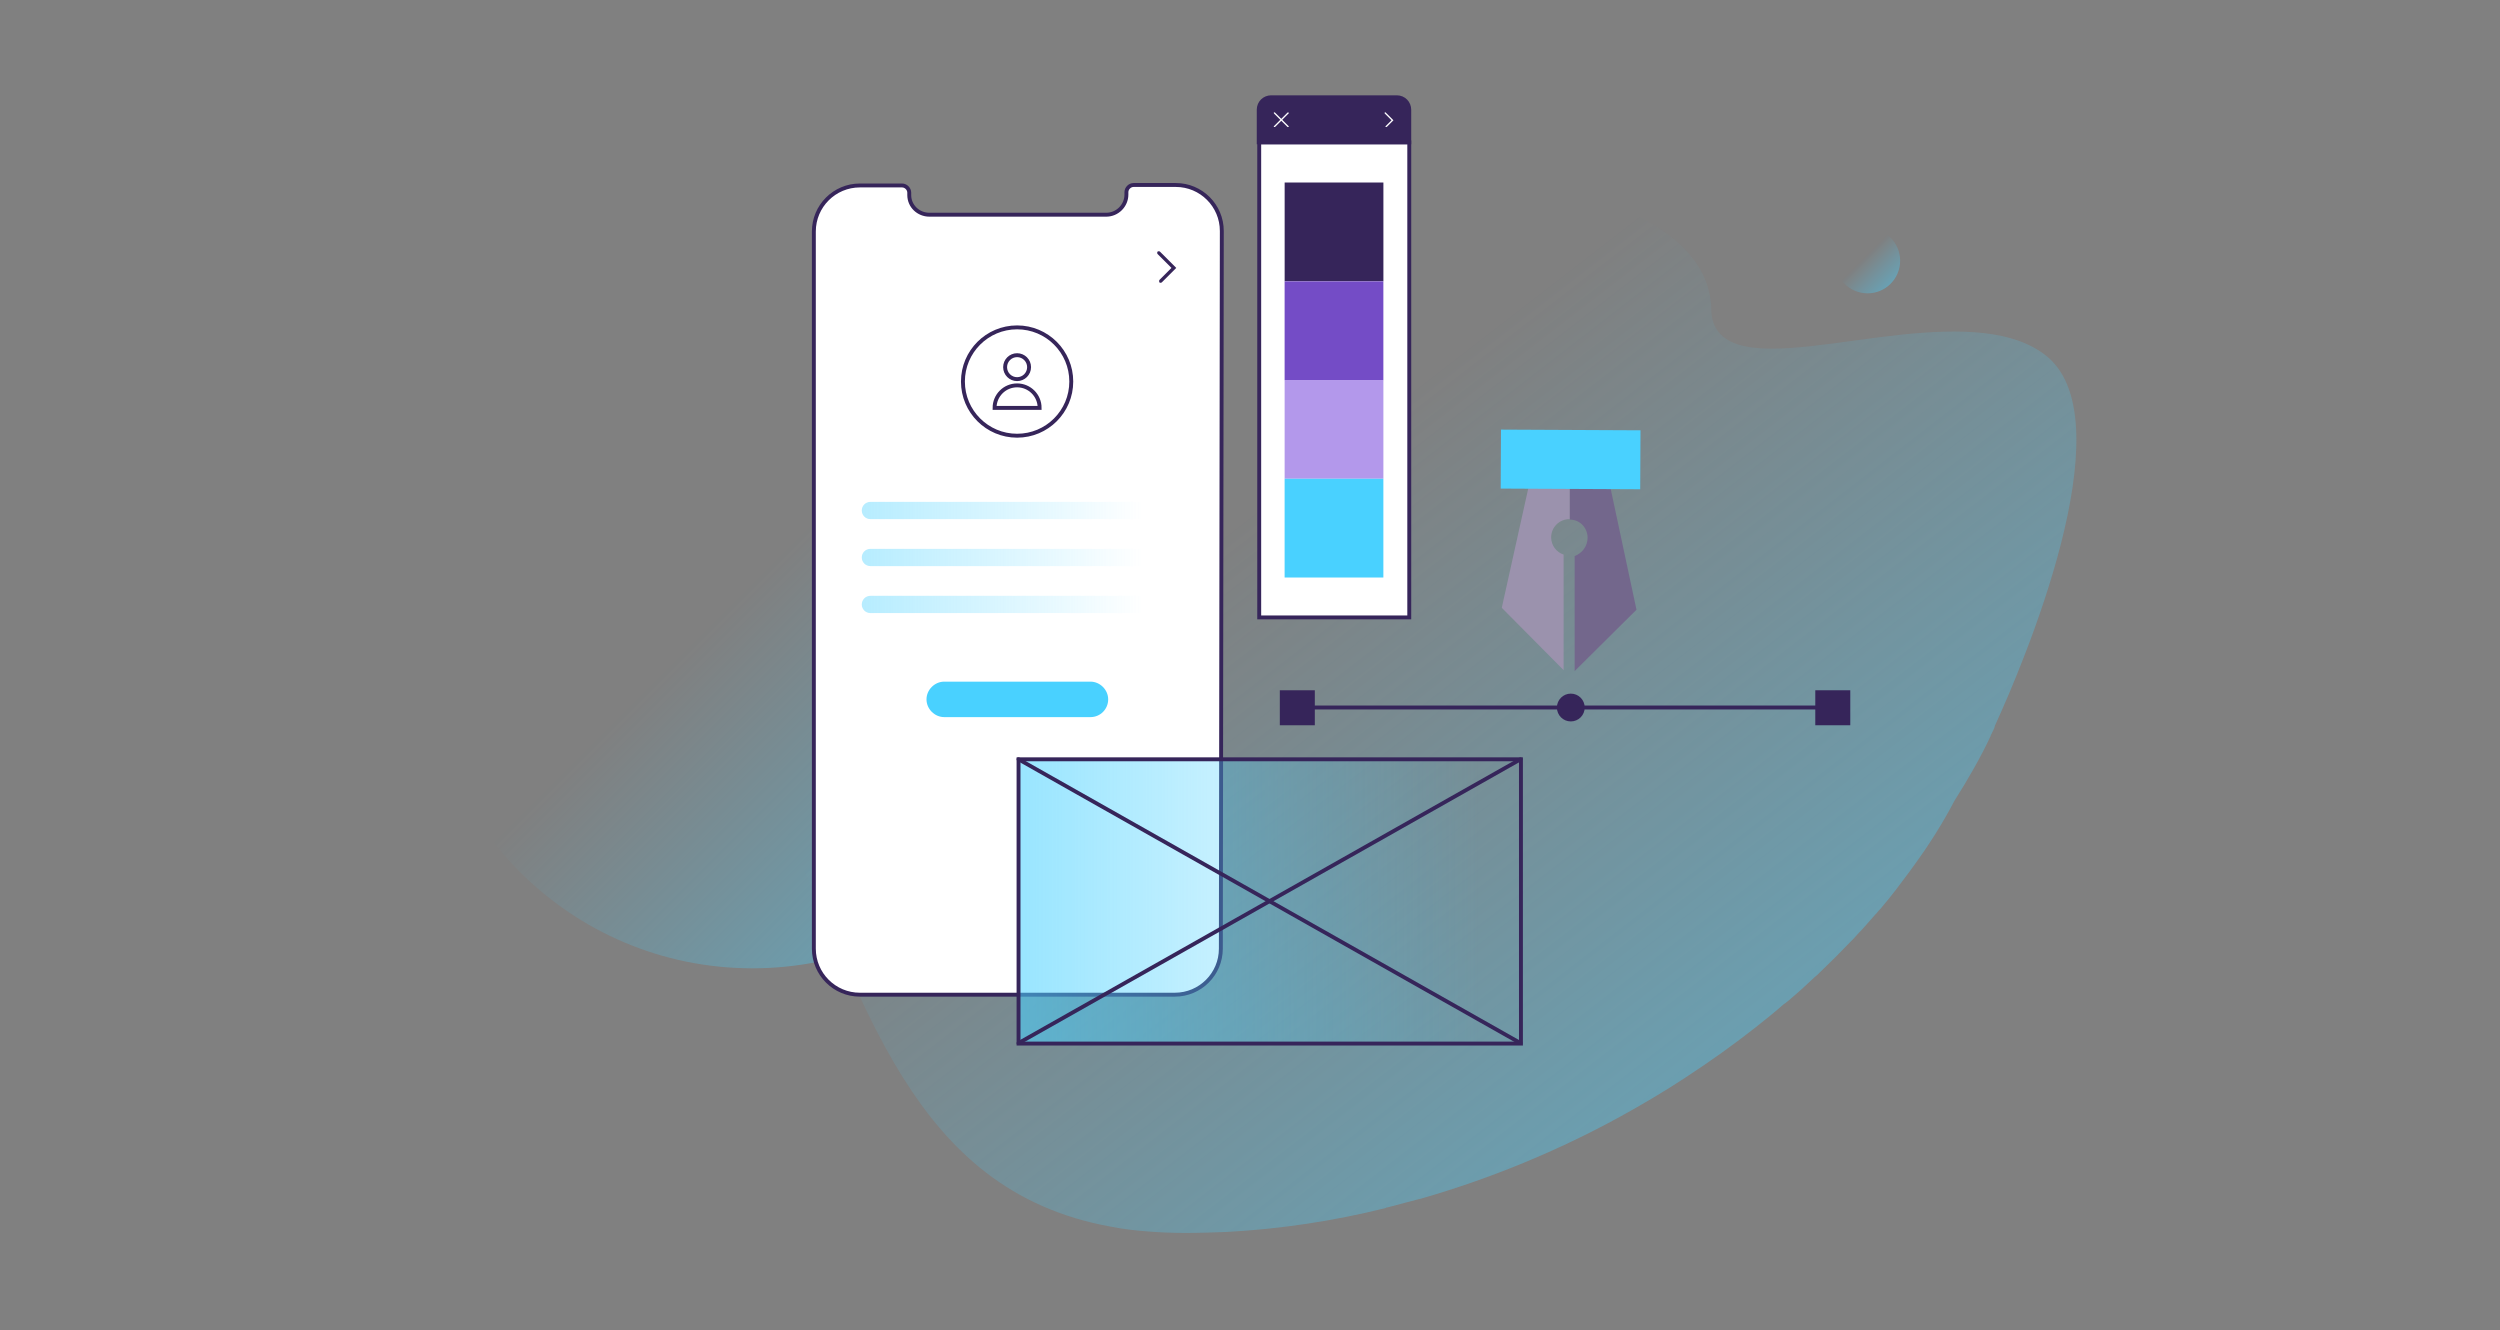 <svg width="639" height="340" viewBox="0 0 639 340" fill="none" xmlns="http://www.w3.org/2000/svg">
<rect x="0" y="0" width="639" height="340" fill="#808080" stroke="none"/>
<path opacity="0.4" d="M192.335 247.502C238.758 247.502 276.392 209.868 276.392 163.445C276.392 117.021 238.758 79.387 192.335 79.387C145.911 79.387 108.277 117.021 108.277 163.445C108.277 209.868 145.911 247.502 192.335 247.502Z" fill="url(#paint0_linear)"/>
<path opacity="0.4" d="M510.062 185.133C509.939 185.378 509.817 185.623 509.817 185.868C509.694 186.236 509.572 186.481 509.449 186.726C509.327 186.971 509.204 187.216 509.081 187.461C509.081 187.584 508.959 187.706 508.959 187.706C508.836 187.829 508.836 187.951 508.836 188.074C506.263 193.588 503.077 199.102 499.524 204.738C496.583 210.375 493.03 216.011 488.986 221.525C488.741 221.893 488.373 222.383 488.006 222.873C486.903 224.343 485.8 225.814 484.698 227.284C483.595 228.754 482.369 230.225 481.144 231.695C480.899 232.063 480.531 232.43 480.164 232.798C479.919 233.166 479.551 233.533 479.306 233.778C477.836 235.371 476.488 237.087 474.895 238.68C474.282 239.415 473.67 240.027 473.057 240.64C473.057 240.64 473.057 240.64 472.934 240.763C470.484 243.336 468.033 245.786 465.337 248.36C465.215 248.482 465.092 248.605 464.847 248.85C464.602 249.095 464.235 249.462 463.867 249.708C461.906 251.546 459.823 253.506 457.618 255.344L457.373 255.589C457.25 255.712 457.005 255.834 456.883 255.957C456.638 256.202 456.27 256.447 455.902 256.692C453.697 258.652 451.369 260.49 448.918 262.451C443.159 266.985 437.155 271.273 430.783 275.439C425.392 278.993 419.755 282.301 413.996 285.487C398.312 294.064 381.28 301.171 363.39 306.318C363.145 306.44 362.778 306.44 362.41 306.563C360.082 307.175 357.754 307.788 355.426 308.401C355.181 308.523 354.813 308.523 354.445 308.646C354.323 308.646 354.2 308.646 354.2 308.768C340.967 312.077 327.243 314.16 313.397 314.895C309.966 315.017 306.535 315.14 303.104 315.14C299.796 315.14 296.61 315.017 293.547 314.772C290.238 314.527 287.052 314.16 283.989 313.547C258.135 308.891 242.573 294.187 230.81 275.439C224.193 264.902 218.802 253.016 213.533 240.763C212.92 239.415 212.43 238.189 211.818 236.842C211.327 235.861 210.96 234.759 210.47 233.778C208.019 227.897 205.446 222.138 202.75 216.379C196.011 201.92 188.414 188.074 177.876 176.556C160.844 150.824 158.026 125.827 168.441 106.099C168.686 105.732 171.382 102.668 173.097 98.747C184.248 83.921 203.853 72.893 231.668 67.869C253.846 63.948 327.856 45.691 395.739 52.185C403.703 52.92 411.423 54.023 419.143 55.493C427.965 60.027 436.175 66.889 437.277 77.182C437.4 77.794 437.4 78.407 437.4 79.142C437.522 84.043 440.096 86.739 444.384 88.087C453.452 90.905 469.994 87.229 486.168 85.514C500.627 84.043 514.84 84.043 523.418 91.273C543.391 108.305 516.801 170.429 510.062 185.133Z" fill="url(#paint1_linear)"/>
<path d="M312.05 242.478C312.05 248.972 306.781 254.241 300.287 254.241H219.783C213.288 254.241 208.02 248.972 208.02 242.478V59.169C208.02 52.675 213.288 47.406 219.783 47.406H230.566C231.546 47.406 232.404 48.264 232.404 49.244V49.856C232.404 52.675 234.732 54.88 237.55 54.88H282.764C285.583 54.88 287.911 52.552 287.911 49.734V49.121C287.911 48.141 288.768 47.283 289.749 47.283H300.532C307.026 47.283 312.295 52.552 312.295 59.046L312.05 242.478Z" fill="white" stroke="#36255A" stroke-miterlimit="10" stroke-linecap="round"/>
<path d="M401.255 121.171V132.689H401.133C398.559 132.689 396.476 134.772 396.476 137.345C396.476 139.428 397.824 141.143 399.662 141.756V171.286L383.855 155.357L391.085 122.763L401.255 121.171Z" fill="#9B92AD"/>
<path d="M405.788 137.467C405.788 134.894 403.827 132.811 401.254 132.811V121.293L411.302 123.131L418.286 155.847L402.479 171.531V142.124C404.44 141.388 405.788 139.55 405.788 137.467Z" fill="#73678C"/>
<path d="M419.309 109.985L383.652 109.811L383.579 124.882L419.236 125.056L419.309 109.985Z" fill="#49D1FF"/>
<path d="M333.859 180.843H466.562" stroke="#36255A" stroke-miterlimit="10" stroke-linecap="round"/>
<path d="M336.066 176.433H327.121V185.378H336.066V176.433Z" fill="#36255A"/>
<path d="M472.933 176.432H463.988V185.377H472.933V176.432Z" fill="#36255A"/>
<path d="M401.499 184.397C403.461 184.397 405.052 182.806 405.052 180.843C405.052 178.881 403.461 177.29 401.499 177.29C399.536 177.29 397.945 178.881 397.945 180.843C397.945 182.806 399.536 184.397 401.499 184.397Z" fill="#36255A"/>
<path d="M388.754 194.077H260.34V266.739H388.754V194.077Z" fill="url(#paint2_linear)"/>
<path d="M260.34 194.077L388.631 266.617" stroke="#36255A" stroke-miterlimit="10" stroke-linecap="round"/>
<path d="M388.631 194.077L260.34 266.617" stroke="#36255A" stroke-miterlimit="10" stroke-linecap="round"/>
<path d="M388.754 194.077H260.34V266.739H388.754V194.077Z" stroke="#36255A" stroke-miterlimit="10" stroke-linecap="round"/>
<path d="M360.208 36.378H321.855V157.807H360.208V36.378Z" fill="white" stroke="#36255A" stroke-miterlimit="10" stroke-linecap="round"/>
<path d="M353.598 71.893V46.651L328.356 46.651V71.893H353.598Z" fill="#36255A"/>
<path d="M328.348 97.154V71.913H353.589V97.154H328.348Z" fill="#744CC6"/>
<path d="M353.594 122.372V97.131H328.352V122.372H353.594Z" fill="#B398EB"/>
<path d="M353.59 147.612V122.37H328.348V147.612H353.59Z" fill="#49D1FF"/>
<path d="M360.206 36.378H321.73V28.046C321.73 26.208 323.201 24.86 324.916 24.86H357.02C358.858 24.86 360.206 26.33 360.206 28.046V36.378Z" fill="#36255A" stroke="#36255A" stroke-miterlimit="10" stroke-linecap="round"/>
<path d="M329.208 32.457H329.085L325.654 29.026C325.532 28.904 325.532 28.781 325.654 28.781C325.777 28.659 325.899 28.659 325.899 28.781L329.33 32.212C329.453 32.335 329.453 32.457 329.33 32.457C329.33 32.457 329.33 32.457 329.208 32.457Z" fill="white"/>
<path d="M325.777 32.457H325.654C325.532 32.335 325.532 32.212 325.654 32.212L329.085 28.781C329.208 28.659 329.33 28.659 329.33 28.781C329.453 28.904 329.453 29.026 329.33 29.026L325.899 32.457H325.777Z" fill="white"/>
<path d="M354.327 32.457H354.204C354.082 32.335 354.082 32.212 354.204 32.212L355.675 30.742L353.959 29.026C353.837 28.904 353.837 28.781 353.959 28.781C354.082 28.659 354.204 28.659 354.204 28.781L356.165 30.742L354.572 32.335C354.449 32.457 354.449 32.457 354.327 32.457Z" fill="white"/>
<path opacity="0.4" d="M297.71 156.705H222.475C221.25 156.705 220.27 155.725 220.27 154.5C220.27 153.274 221.25 152.294 222.475 152.294H297.71C298.935 152.294 299.916 153.274 299.916 154.5C299.916 155.725 298.813 156.705 297.71 156.705Z" fill="url(#paint3_linear)"/>
<path opacity="0.4" d="M297.71 132.689H222.475C221.25 132.689 220.27 131.709 220.27 130.483C220.27 129.258 221.25 128.278 222.475 128.278H297.71C298.935 128.278 299.916 129.258 299.916 130.483C299.916 131.709 298.813 132.689 297.71 132.689Z" fill="url(#paint4_linear)"/>
<path opacity="0.4" d="M297.71 144.697H222.475C221.25 144.697 220.27 143.716 220.27 142.491C220.27 141.266 221.25 140.286 222.475 140.286H297.71C298.935 140.286 299.916 141.266 299.916 142.491C299.916 143.716 298.813 144.697 297.71 144.697Z" fill="url(#paint5_linear)"/>
<path d="M259.971 111.368C267.618 111.368 273.817 105.169 273.817 97.522C273.817 89.875 267.618 83.676 259.971 83.676C252.324 83.676 246.125 89.875 246.125 97.522C246.125 105.169 252.324 111.368 259.971 111.368Z" fill="white" stroke="#36255A" stroke-miterlimit="10" stroke-linecap="round"/>
<path d="M259.97 96.909C261.661 96.909 263.033 95.538 263.033 93.846C263.033 92.154 261.661 90.783 259.97 90.783C258.278 90.783 256.906 92.154 256.906 93.846C256.906 95.538 258.278 96.909 259.97 96.909Z" fill="white" stroke="#36255A" stroke-miterlimit="10" stroke-linecap="round"/>
<path d="M265.729 104.261H254.211C254.211 101.075 256.784 98.502 259.97 98.502C263.156 98.502 265.729 101.075 265.729 104.261Z" fill="white" stroke="#36255A" stroke-miterlimit="10" stroke-linecap="round"/>
<path d="M278.719 183.294H241.346C238.896 183.294 236.812 181.211 236.812 178.761C236.812 176.31 238.896 174.227 241.346 174.227H278.719C281.169 174.227 283.252 176.31 283.252 178.761C283.252 181.211 281.292 183.294 278.719 183.294Z" fill="#49D1FF"/>
<path d="M296.608 72.28C296.486 72.28 296.363 72.28 296.363 72.157C296.241 72.035 296.241 71.667 296.363 71.545L299.427 68.481L295.873 64.928C295.751 64.805 295.751 64.438 295.873 64.315C295.996 64.193 296.363 64.193 296.486 64.315L300.652 68.481L296.976 72.157C296.853 72.28 296.731 72.28 296.608 72.28Z" fill="#36255A"/>
<path opacity="0.4" d="M477.344 74.976C481.946 74.976 485.676 71.245 485.676 66.644C485.676 62.042 481.946 58.311 477.344 58.311C472.742 58.311 469.012 62.042 469.012 66.644C469.012 71.245 472.742 74.976 477.344 74.976Z" fill="url(#paint6_linear)"/>
<defs>
<linearGradient id="paint0_linear" x1="251.692" y1="222.724" x2="132.871" y2="103.903" gradientUnits="userSpaceOnUse">
<stop stop-color="#49D1FF"/>
<stop offset="0.562" stop-color="#49D1FF" stop-opacity="0"/>
</linearGradient>
<linearGradient id="paint1_linear" x1="449.07" y1="276.561" x2="237.649" y2="3.199" gradientUnits="userSpaceOnUse">
<stop stop-color="#49D1FF"/>
<stop offset="0.562" stop-color="#49D1FF" stop-opacity="0"/>
</linearGradient>
<linearGradient id="paint2_linear" x1="168.06" y1="230.342" x2="400.685" y2="230.342" gradientUnits="userSpaceOnUse">
<stop stop-color="#49D1FF"/>
<stop offset="0.903" stop-color="#49D1FF" stop-opacity="0"/>
</linearGradient>
<linearGradient id="paint3_linear" x1="220.236" y1="154.496" x2="299.824" y2="154.496" gradientUnits="userSpaceOnUse">
<stop stop-color="#49D1FF"/>
<stop offset="0.903" stop-color="#49D1FF" stop-opacity="0"/>
</linearGradient>
<linearGradient id="paint4_linear" x1="220.236" y1="130.485" x2="299.824" y2="130.485" gradientUnits="userSpaceOnUse">
<stop stop-color="#49D1FF"/>
<stop offset="0.903" stop-color="#49D1FF" stop-opacity="0"/>
</linearGradient>
<linearGradient id="paint5_linear" x1="220.236" y1="142.49" x2="299.824" y2="142.49" gradientUnits="userSpaceOnUse">
<stop stop-color="#49D1FF"/>
<stop offset="0.903" stop-color="#49D1FF" stop-opacity="0"/>
</linearGradient>
<linearGradient id="paint6_linear" x1="483.188" y1="72.378" x2="471.379" y2="60.569" gradientUnits="userSpaceOnUse">
<stop stop-color="#49D1FF"/>
<stop offset="0.562" stop-color="#49D1FF" stop-opacity="0"/>
</linearGradient>
</defs>
</svg>
